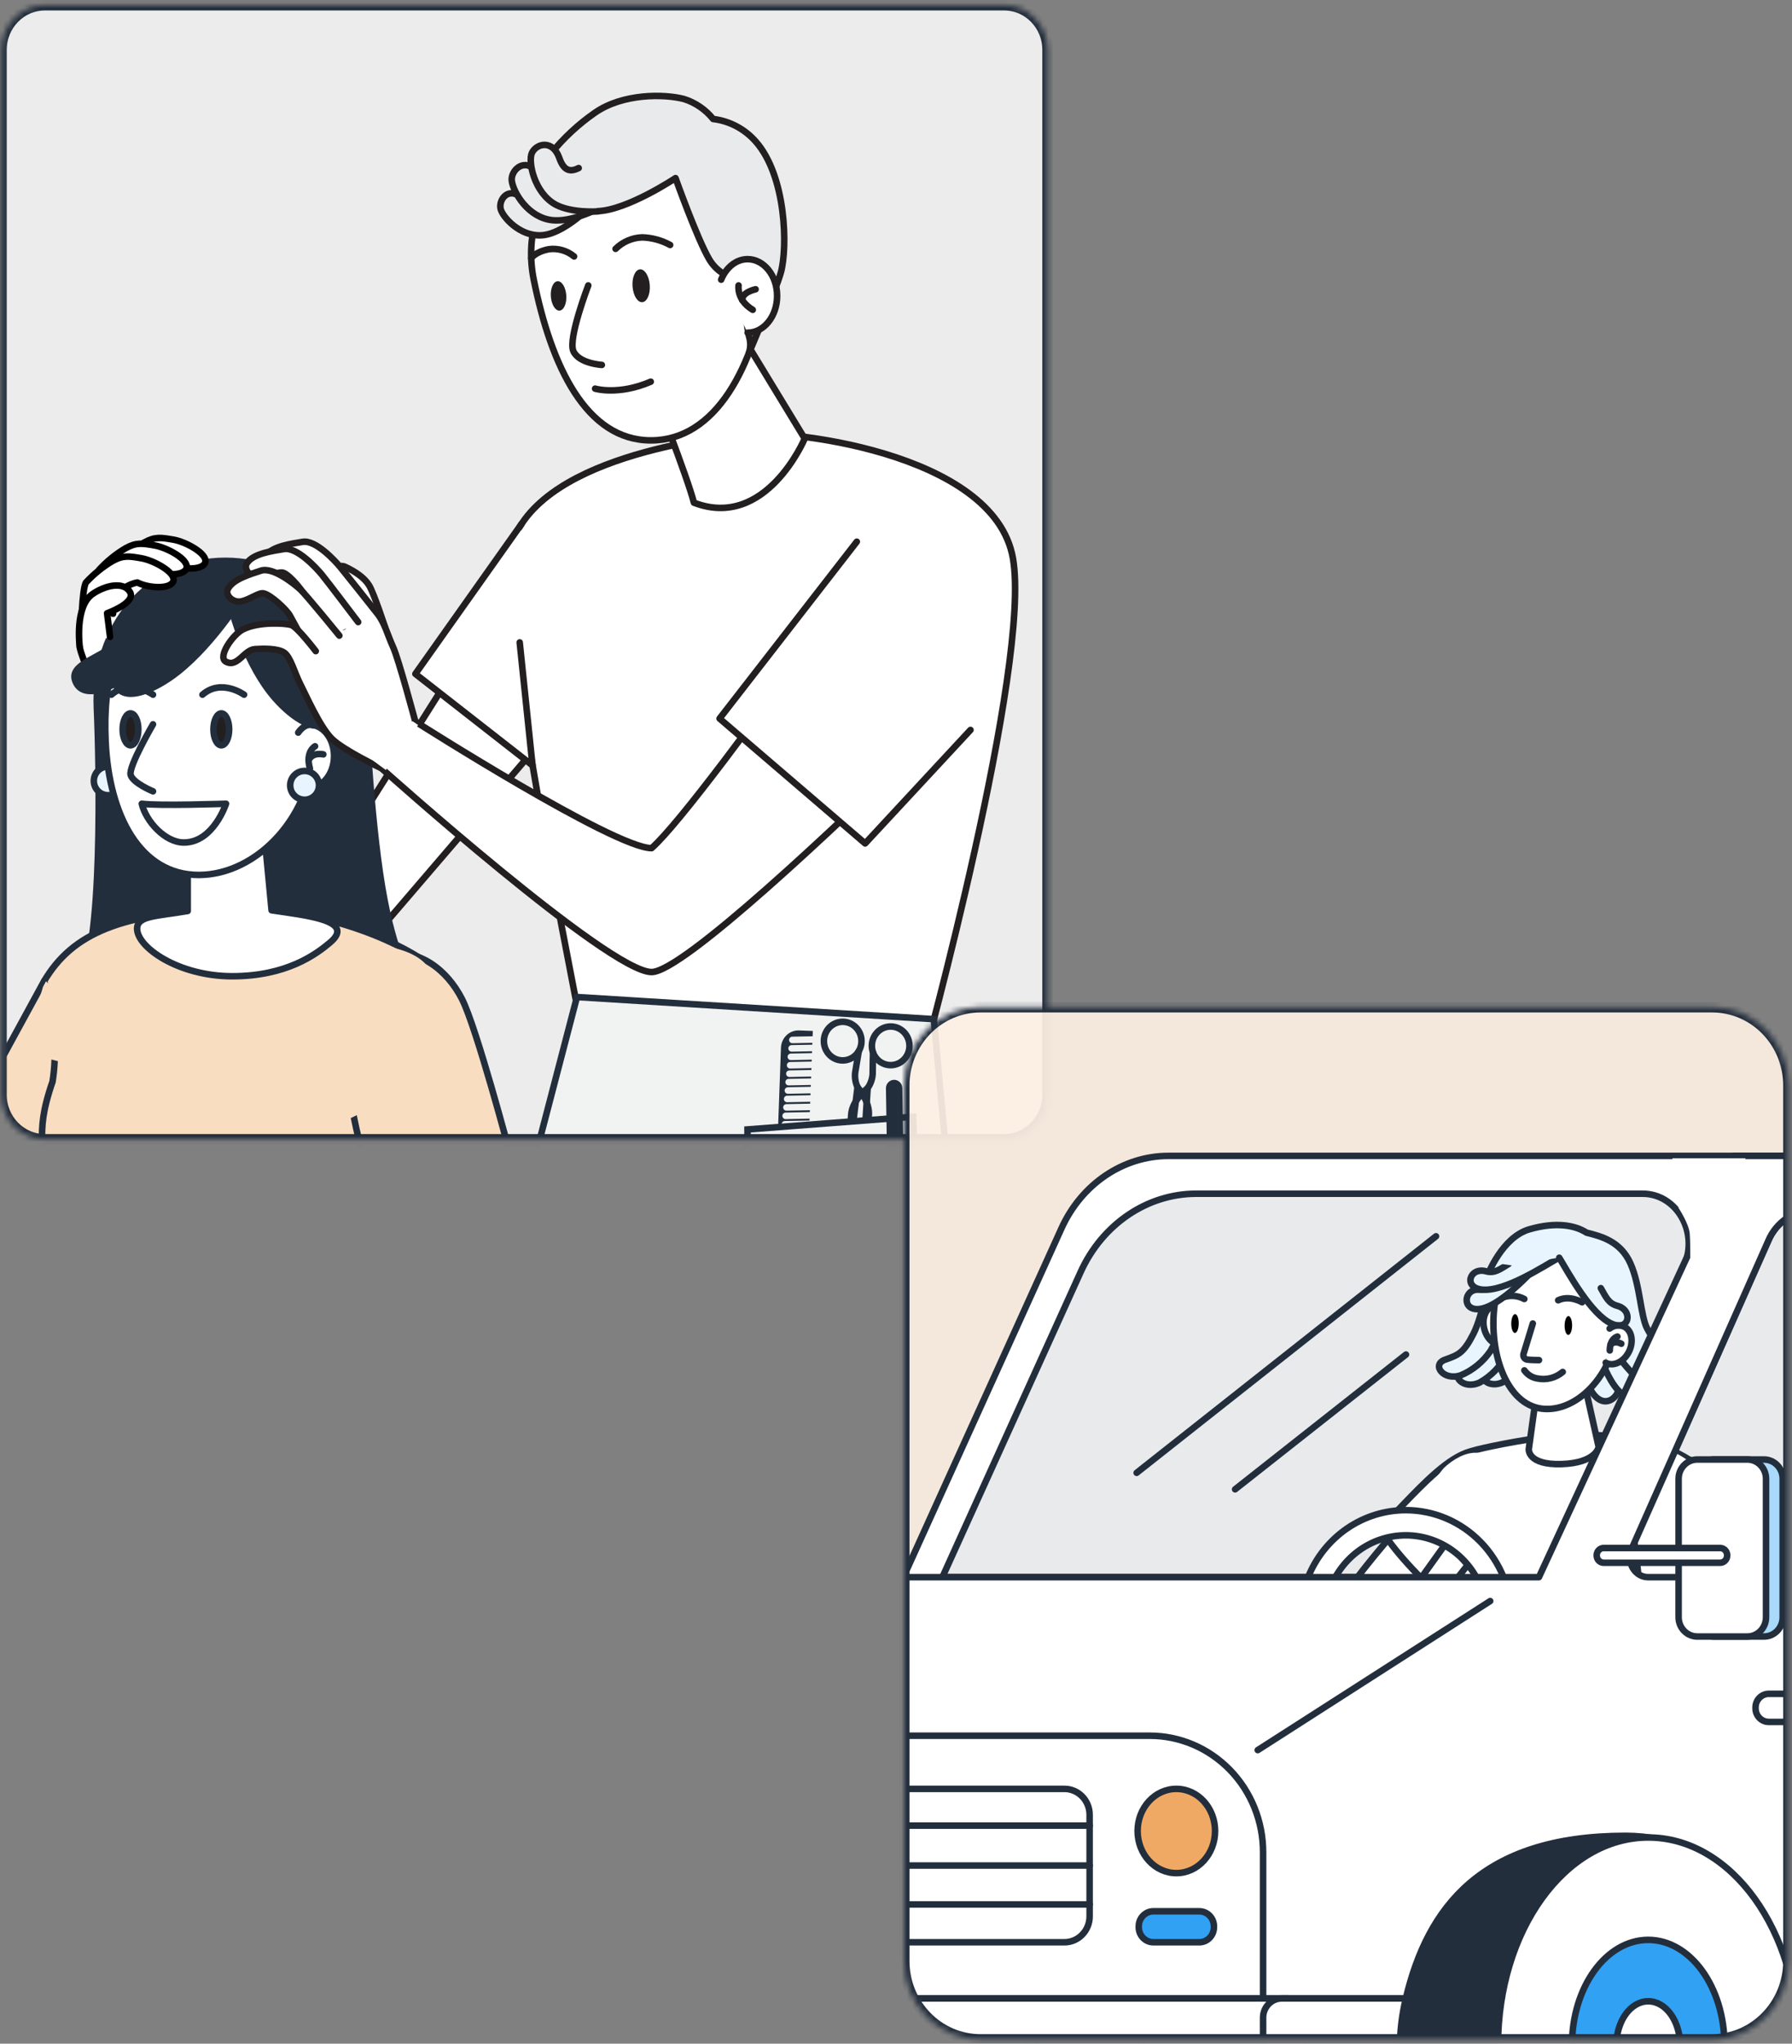 <svg width="329" height="375" viewBox="0 0 329 375" fill="none" xmlns="http://www.w3.org/2000/svg">
<rect x="0" y="0" width="329" height="375" fill="#808080" stroke="none"/>
<mask id="mask0_169_8804" style="mask-type:alpha" maskUnits="userSpaceOnUse" x="0" y="0" width="193" height="210">
<path d="M184.355 0.922H8.245C3.822 0.922 0.236 4.605 0.236 9.148V200.87C0.236 205.412 3.822 209.095 8.245 209.095H184.355C188.778 209.095 192.363 205.412 192.363 200.87V9.148C192.363 4.605 188.778 0.922 184.355 0.922Z" fill="#E9F5FE"/>
</mask>
<g mask="url(#mask0_169_8804)">
<path opacity="0.85" d="M184.354 0.922H8.245C3.822 0.922 0.236 4.605 0.236 9.148V200.87C0.236 205.412 3.822 209.095 8.245 209.095H184.354C188.778 209.095 192.363 205.412 192.363 200.87V9.148C192.363 4.605 188.778 0.922 184.354 0.922Z" fill="white"/>
<path d="M14.904 113.029C14.643 114.932 14.557 116.855 14.647 118.775C14.904 120.609 18.34 128.057 18.34 128.057L28.521 121.262L32.843 103.482L22.413 104.95L14.904 113.029Z" fill="white" stroke="black" stroke-width="1.2" stroke-linecap="round" stroke-linejoin="round"/>
<path d="M85.405 119.655L65.172 151.67L71.338 168.723L102.537 132.342L85.405 119.655Z" fill="white" stroke="#231F20" stroke-width="1.2" stroke-linecap="round" stroke-linejoin="round"/>
<path d="M8.11 180.001L-3.943 202.088L10.467 214.085L18.055 207.173L13.925 181.08L8.11 180.001Z" fill="#F9DDC1" stroke="#232E3D" stroke-width="1.2" stroke-linecap="round" stroke-linejoin="round"/>
<path d="M17.79 129.98C17.14 115.047 27.142 102.911 41.367 102.911C54.841 102.911 65.893 113.829 66.987 127.719C66.987 127.719 67.701 146.064 69.751 160.174C71.802 174.285 75.038 179.208 75.038 179.208C75.038 179.208 9.767 185.189 14.375 180.25C18.983 175.312 18.233 140.054 17.79 129.98Z" fill="#232E3D" stroke="#232E3D" stroke-width="1.2" stroke-linecap="round" stroke-linejoin="round"/>
<path d="M7.709 209.403C7.709 206.644 7.709 204.083 9.646 198.47C11.167 189.071 8.01 180.185 8.117 180.001C13.346 171.196 22.305 167.527 41.51 166.793C58.32 166.126 72.731 172.553 78.396 176.677C78.889 177.029 65.286 247.515 65.286 247.515L75.481 281.21L9.288 285.106L18.262 243.091C18.262 243.091 17.654 235.019 14.854 220.637C11.46 218.245 7.709 214.283 7.709 209.403Z" fill="#F9DDC1" stroke="#232E3D" stroke-width="1.2" stroke-linecap="round" stroke-linejoin="round"/>
<path d="M34.465 167.159V157.525L48.675 154.59L49.861 167.027C56.156 167.989 65.443 168.862 60.578 172.964C57.97 175.165 52.548 179.135 42.646 179.135C32.743 179.135 25.17 173.815 25.17 170.41C25.178 168.011 28.685 168.157 34.465 167.159Z" fill="white" stroke="#232E3D" stroke-width="1.2" stroke-linecap="round" stroke-linejoin="round"/>
<path d="M19.869 145.923C21.329 145.923 22.513 144.741 22.513 143.282C22.513 141.824 21.329 140.641 19.869 140.641C18.409 140.641 17.226 141.824 17.226 143.282C17.226 144.741 18.409 145.923 19.869 145.923Z" fill="#E9F5FE" stroke="#232E3D" stroke-width="1.2" stroke-miterlimit="10"/>
<path d="M19.398 136.158C20.034 149.616 25.735 160.549 36.48 160.549C47.225 160.549 57.635 149.63 57.635 136.158C57.635 122.686 52.798 111.459 41.495 111.701C30.75 111.929 18.247 111.723 19.398 136.158Z" fill="white" stroke="#232E3D" stroke-width="1.2" stroke-linecap="round" stroke-linejoin="round"/>
<path d="M28.093 132.907C28.093 132.907 23.556 140.678 23.984 142.189C24.413 143.701 28.093 145.205 28.093 145.205" fill="white"/>
<path d="M28.093 132.907C28.093 132.907 23.556 140.678 23.984 142.189C24.413 143.701 28.093 145.205 28.093 145.205" stroke="#232E3D" stroke-width="1.2" stroke-linecap="round" stroke-linejoin="round"/>
<path d="M41.495 147.48C41.495 147.48 29.143 147.906 26.028 147.48C26.792 150.716 30.314 154.598 33.758 154.598C39.188 154.598 41.495 147.48 41.495 147.48Z" fill="white" stroke="#232E3D" stroke-width="1.2" stroke-linecap="round" stroke-linejoin="round"/>
<path d="M40.631 136.759C41.428 136.759 42.074 135.448 42.074 133.832C42.074 132.215 41.428 130.904 40.631 130.904C39.834 130.904 39.188 132.215 39.188 133.832C39.188 135.448 39.834 136.759 40.631 136.759Z" fill="#231F20" stroke="#232E3D" stroke-width="1.2" stroke-miterlimit="10"/>
<path d="M23.956 136.759C24.753 136.759 25.399 135.448 25.399 133.832C25.399 132.215 24.753 130.904 23.956 130.904C23.159 130.904 22.513 132.215 22.513 133.832C22.513 135.448 23.159 136.759 23.956 136.759Z" fill="#231F20" stroke="#232E3D" stroke-width="1.2" stroke-miterlimit="10"/>
<path d="M55.341 144.141C55.819 144.364 56.338 144.479 56.863 144.479C59.328 144.479 61.328 141.91 61.328 138.733C61.328 135.556 59.328 132.988 56.863 132.988" fill="white"/>
<path d="M55.341 144.141C55.819 144.364 56.338 144.479 56.863 144.479C59.328 144.479 61.328 141.91 61.328 138.733C61.328 135.556 59.328 132.988 56.863 132.988" stroke="#232E3D" stroke-width="1.2" stroke-linecap="round" stroke-linejoin="round"/>
<path d="M44.81 127.469C44.81 127.469 40.631 124.448 37.173 127.469H44.81Z" fill="white"/>
<path d="M44.81 127.469C44.81 127.469 40.631 124.448 37.173 127.469" stroke="#232E3D" stroke-width="1.2" stroke-linecap="round" stroke-linejoin="round"/>
<path d="M28.092 127.469C28.092 127.469 23.913 124.448 20.455 127.469H28.092Z" fill="white"/>
<path d="M28.092 127.469C28.092 127.469 23.913 124.448 20.455 127.469" stroke="#232E3D" stroke-width="1.2" stroke-linecap="round" stroke-linejoin="round"/>
<path d="M37.823 107.966C37.823 107.966 32.2 117.358 25.213 122.854C21.248 125.98 15.111 128.841 13.782 124.813C12.868 121.995 17.84 120.917 21.084 118.327C22.783 117.041 24.325 115.551 25.678 113.887" fill="#232E3D"/>
<path d="M37.823 107.966C37.823 107.966 32.2 117.358 25.213 122.854C21.248 125.98 15.111 128.841 13.782 124.813C12.868 121.995 17.84 120.917 21.084 118.327C22.783 117.041 24.325 115.551 25.678 113.887" stroke="#232E3D" stroke-width="1.2" stroke-linecap="round" stroke-linejoin="round"/>
<path d="M45.167 108.458C45.167 108.458 39.545 117.858 32.558 123.354C28.593 126.473 22.463 129.334 21.127 125.313C20.212 122.488 25.185 121.409 28.421 118.819C30.118 117.542 31.662 116.064 33.022 114.416" fill="#232E3D"/>
<path d="M45.167 108.458C45.167 108.458 39.545 117.858 32.558 123.354C28.593 126.473 22.463 129.334 21.127 125.313C20.212 122.488 25.185 121.409 28.421 118.819C30.118 117.542 31.662 116.064 33.022 114.416" stroke="#232E3D" stroke-width="1.2" stroke-linecap="round" stroke-linejoin="round"/>
<path d="M60.035 128.057C60.035 128.057 57.892 127.588 55.341 127.323C52.791 127.059 46.897 117.909 46.897 117.909L42.653 112.288L42.267 111.848L32.058 117.909L29.607 113.734L36.037 106.608L48.504 107.401L55.491 115.891L60.035 128.057Z" fill="#232E3D" stroke="#232E3D" stroke-width="1.2" stroke-miterlimit="10"/>
<path d="M42.653 112.266C42.653 112.266 45.075 121.93 50.511 128.123C53.577 131.638 58.62 135.218 60.399 131.616C61.65 129.091 57.37 127.352 54.87 124.446C53.544 122.977 52.392 121.352 51.44 119.603" fill="#232E3D"/>
<path d="M42.653 112.266C42.653 112.266 45.075 121.93 50.511 128.123C53.577 131.638 58.62 135.218 60.399 131.616C61.65 129.091 57.37 127.352 54.87 124.446C53.544 122.977 52.392 121.352 51.44 119.603" stroke="#232E3D" stroke-width="1.2" stroke-linecap="round" stroke-linejoin="round"/>
<path d="M55.92 146.746C57.38 146.746 58.563 145.563 58.563 144.104C58.563 142.646 57.38 141.463 55.92 141.463C54.46 141.463 53.276 142.646 53.276 144.104C53.276 145.563 54.46 146.746 55.92 146.746Z" fill="#E9F5FE" stroke="#232E3D" stroke-width="1.2" stroke-miterlimit="10"/>
<path d="M57.842 136.936C57.842 136.936 56.013 137.904 56.899 141.001L57.842 136.936Z" fill="white"/>
<path d="M57.842 136.936C57.842 136.936 56.013 137.904 56.899 141.001" stroke="#232E3D" stroke-width="1.2" stroke-linecap="round" stroke-linejoin="round"/>
<path d="M59.363 138.425C59.363 138.425 57.456 137.948 56.691 139.429L59.363 138.425Z" fill="white"/>
<path d="M59.363 138.425C59.363 138.425 57.456 137.948 56.691 139.429" stroke="#232E3D" stroke-width="1.2" stroke-linecap="round" stroke-linejoin="round"/>
<path d="M54.748 134.432C54.748 134.432 55.92 132.547 57.606 133.083L54.748 134.432Z" fill="white"/>
<path d="M54.748 134.432C54.748 134.432 55.92 132.547 57.606 133.083" stroke="#232E3D" stroke-width="1.2" stroke-linecap="round" stroke-linejoin="round"/>
<path d="M70.887 175.129C64.607 176.427 61.471 179.737 63.393 195.182C65.315 210.628 68.58 217.679 68.58 217.679L93.656 211.809C93.656 211.809 87.505 188.593 84.819 183.317C82.133 178.042 76.939 173.888 70.887 175.129Z" fill="#F9DDC1" stroke="#232E3D" stroke-width="1.2" stroke-linecap="round" stroke-linejoin="round"/>
<path d="M79.868 182.275C79.868 182.275 80.832 177.733 75.767 175.165C70.359 172.428 62.293 173.455 62.293 173.455L56.913 184.866L60.849 206.834L71.995 201.559L79.868 182.275Z" fill="#F9DDC1"/>
<path d="M8.438 180.06L7.902 181.072L6.202 186.634L8.531 194.185L13.032 195.33L13.175 184.572L8.438 180.06Z" fill="#F9DDC1"/>
<path d="M93.164 104.789C93.164 85.19 127.021 80.875 135.315 79.694C143.61 78.512 182.533 82.834 185.969 102.441C189.406 122.047 169.437 194.661 169.437 194.661L107.702 193.406C107.702 193.406 93.199 122.062 93.164 104.789Z" fill="white" stroke="#231F20" stroke-width="1.2" stroke-miterlimit="10"/>
<path d="M150.347 115.905C139.631 130.845 124.57 151.317 119.626 155.632C112.746 155.632 76.281 132.415 76.281 132.415L69.994 140.942C69.994 140.942 111.76 178.364 119.626 178.364C125.342 178.364 153.834 151.391 168.816 136.796" fill="white"/>
<path d="M150.347 115.905C139.631 130.845 124.57 151.317 119.626 155.632C112.746 155.632 76.281 132.415 76.281 132.415L69.994 140.942C69.994 140.942 111.76 178.364 119.626 178.364C125.342 178.364 153.834 151.391 168.816 136.796" stroke="#231F20" stroke-width="1.2" stroke-linecap="round" stroke-linejoin="round"/>
<path d="M127.399 92.241C126.256 87.669 119.598 70.675 119.598 70.675L134.401 58.56L147.74 80.478C147.74 80.478 140.638 97.341 127.399 92.241Z" fill="white" stroke="#231F20" stroke-width="1.2" stroke-linecap="round" stroke-linejoin="round"/>
<path d="M20.755 112.618C20.755 112.618 20.884 104.546 21.648 103.468C23.068 101.927 24.697 100.605 26.485 99.542C28.485 98.434 29.536 98.632 31.829 99.021C34.122 99.41 38.187 101.633 37.68 103.204C37.173 104.774 33.101 104.51 31.064 103.468C28.771 103.857 26.613 106.08 26.613 106.08" fill="white"/>
<path d="M20.755 112.618C20.755 112.618 20.884 104.546 21.648 103.468C23.068 101.927 24.697 100.605 26.485 99.542C28.485 98.434 29.536 98.632 31.829 99.021C34.122 99.41 38.187 101.633 37.68 103.204C37.173 104.774 33.101 104.51 31.064 103.468C28.771 103.857 26.613 106.08 26.613 106.08" stroke="black" stroke-width="1.2" stroke-linecap="round" stroke-linejoin="round"/>
<path d="M17.319 113.683C17.319 113.683 17.447 105.611 18.212 104.532C19.632 102.991 21.261 101.669 23.049 100.606C25.049 99.498 26.099 99.696 28.392 100.085C30.686 100.474 34.758 102.697 34.244 104.268C33.729 105.838 29.664 105.574 27.628 104.532C25.335 104.921 23.177 107.144 23.177 107.144" fill="white"/>
<path d="M17.319 113.683C17.319 113.683 17.447 105.611 18.212 104.532C19.632 102.991 21.261 101.669 23.049 100.606C25.049 99.498 26.099 99.696 28.392 100.085C30.686 100.474 34.758 102.697 34.244 104.268C33.729 105.838 29.664 105.574 27.628 104.532C25.335 104.921 23.177 107.144 23.177 107.144" stroke="black" stroke-width="1.2" stroke-linecap="round" stroke-linejoin="round"/>
<path d="M14.904 116.03C14.904 116.03 15.033 107.959 15.79 106.88C17.212 105.343 18.84 104.024 20.627 102.961C22.634 101.853 23.684 102.044 25.971 102.44C28.257 102.837 32.336 105.053 31.829 106.623C31.322 108.193 27.249 107.929 25.213 106.88C22.92 107.276 20.755 109.5 20.755 109.5" fill="white"/>
<path d="M14.904 116.03C14.904 116.03 15.033 107.959 15.79 106.88C17.212 105.343 18.84 104.024 20.627 102.961C22.634 101.853 23.684 102.044 25.971 102.44C28.257 102.837 32.336 105.053 31.829 106.623C31.322 108.193 27.249 107.929 25.213 106.88C22.92 107.276 20.755 109.5 20.755 109.5" stroke="black" stroke-width="1.2" stroke-linecap="round" stroke-linejoin="round"/>
<path d="M63.014 112.633L55.877 118.98L62.014 131.953L69.973 140.949L76.26 132.416L63.014 112.633Z" fill="white"/>
<path d="M70.68 115.062C70.68 115.062 68.665 108.89 67.772 107.423C66.879 105.955 65.186 104.876 63.443 104.04C61.7 103.203 61.421 105.507 62.093 106.814" fill="white"/>
<path d="M70.68 115.062C70.68 115.062 68.665 108.89 67.772 107.423C66.879 105.955 65.186 104.876 63.443 104.04C61.7 103.203 61.421 105.507 62.093 106.814" stroke="#231F20" stroke-width="1.2" stroke-linecap="round" stroke-linejoin="round"/>
<path d="M76.253 132.416C76.253 132.416 73.202 120.998 72.18 118.76C71.159 116.522 70.652 114.357 69.323 112.655C67.994 110.952 63.572 105.412 62.543 104.15C61.514 102.888 57.942 99.013 55.563 99.424C53.577 99.769 49.961 100.202 48.761 102.007C48.047 103.049 49.397 104.781 51.033 104.693C52.669 104.605 54.605 103.497 55.427 103.783C56.72 104.216 59.342 107.452 59.835 108.736C60.328 110.02 62.986 115.032 62.986 115.032" fill="white"/>
<path d="M76.253 132.416C76.253 132.416 73.202 120.998 72.18 118.76C71.159 116.522 70.652 114.357 69.323 112.655C67.994 110.952 63.572 105.412 62.543 104.15C61.514 102.888 57.942 99.013 55.563 99.424C53.577 99.769 49.961 100.202 48.761 102.007C48.047 103.049 49.397 104.781 51.033 104.693C52.669 104.605 54.605 103.497 55.427 103.783C56.72 104.216 59.342 107.452 59.835 108.736C60.328 110.02 62.986 115.032 62.986 115.032" stroke="#231F20" stroke-width="1.2" stroke-linecap="round" stroke-linejoin="round"/>
<path d="M65.758 114.144C65.758 114.144 60.142 106.726 59.113 105.471C58.085 104.216 54.512 100.334 52.133 100.745C50.147 101.09 46.532 101.523 45.339 103.321C44.625 104.37 45.968 106.102 47.604 106.007C49.24 105.911 51.176 104.818 51.998 105.097C53.291 105.53 55.913 108.766 56.406 110.057C56.899 111.349 59.185 117.593 59.185 117.593" fill="white"/>
<path d="M65.758 114.144C65.758 114.144 60.142 106.726 59.113 105.471C58.085 104.216 54.512 100.334 52.133 100.745C50.147 101.09 46.532 101.523 45.339 103.321C44.625 104.37 45.968 106.102 47.604 106.007C49.24 105.911 51.176 104.818 51.998 105.097C53.291 105.53 55.913 108.766 56.406 110.057C56.899 111.349 59.185 117.593 59.185 117.593" stroke="#231F20" stroke-width="1.2" stroke-linecap="round" stroke-linejoin="round"/>
<path d="M62.3 116.632C62.3 116.632 56.27 109.221 55.155 108.179C54.041 107.137 50.097 103.982 47.897 104.715C46.061 105.332 42.696 106.264 41.81 108.142C41.295 109.236 42.796 110.681 44.332 110.344C45.868 110.006 47.532 108.7 48.368 108.876C49.647 109.096 52.583 111.811 53.219 112.934C53.855 114.056 56.892 119.67 56.892 119.67" fill="white"/>
<path d="M62.3 116.632C62.3 116.632 56.27 109.221 55.155 108.179C54.041 107.137 50.097 103.982 47.897 104.715C46.061 105.332 42.696 106.264 41.81 108.142C41.295 109.236 42.796 110.681 44.332 110.344C45.868 110.006 47.532 108.7 48.368 108.876C49.647 109.096 52.583 111.811 53.219 112.934C53.855 114.056 56.892 119.67 56.892 119.67" stroke="#231F20" stroke-width="1.2" stroke-linecap="round" stroke-linejoin="round"/>
<path d="M69.966 140.942C69.966 140.942 63.15 137.736 60.935 135.564C58.72 133.392 56.17 127.536 55.134 125.526C54.098 123.515 53.355 120.543 52.162 119.743C50.969 118.943 48.311 119.01 46.825 119.105C44.796 119.215 43.61 122.576 41.474 121.409C39.881 120.543 42.731 116.419 44.639 115.473C47.497 114.049 52.348 114.335 53.469 114.688C54.591 115.04 57.97 119.479 57.97 119.479" fill="white"/>
<path d="M69.966 140.942C69.966 140.942 63.15 137.736 60.935 135.564C58.72 133.392 56.17 127.536 55.134 125.526C54.098 123.515 53.355 120.543 52.162 119.743C50.969 118.943 48.311 119.01 46.825 119.105C44.796 119.215 43.61 122.576 41.474 121.409C39.881 120.543 42.731 116.419 44.639 115.473C47.497 114.049 52.348 114.335 53.469 114.688C54.591 115.04 57.97 119.479 57.97 119.479" stroke="#231F20" stroke-width="1.2" stroke-linecap="round" stroke-linejoin="round"/>
<path d="M67.779 139.034L70.837 141.294L76.76 133.032L75.746 132.342L67.779 139.034Z" fill="white"/>
<path d="M157.306 99.395L132.108 131.85L158.835 154.766L178.175 133.941" fill="white"/>
<path d="M157.306 99.395L132.108 131.85L158.835 154.766L178.175 133.941" stroke="#231F20" stroke-width="1.2" stroke-linecap="round" stroke-linejoin="round"/>
<path d="M141.024 51.319C138.459 67.388 131.393 80.809 119.512 80.809C107.631 80.809 101.215 67.264 97.993 51.319C94.871 35.909 107.624 21.828 119.512 21.828C131.4 21.828 143.896 33.356 141.024 51.319Z" fill="white" stroke="#231F20" stroke-width="1.2" stroke-miterlimit="10"/>
<path d="M108.002 52.375C108.002 52.375 104.266 62.105 105.259 64.409C106.252 66.713 110.496 66.962 110.496 66.962" fill="white"/>
<path d="M108.002 52.375C108.002 52.375 104.266 62.105 105.259 64.409C106.252 66.713 110.496 66.962 110.496 66.962" stroke="#231F20" stroke-width="1.2" stroke-linecap="round" stroke-linejoin="round"/>
<path d="M109.253 71.314C109.253 71.314 113.539 72.597 119.476 70.038L109.253 71.314Z" fill="white"/>
<path d="M109.253 71.314C109.253 71.314 113.539 72.597 119.476 70.038" stroke="#231F20" stroke-width="1.2" stroke-linecap="round" stroke-linejoin="round"/>
<path d="M117.924 55.452C118.797 55.387 119.41 53.984 119.293 52.319C119.176 50.654 118.372 49.356 117.499 49.421C116.625 49.486 116.012 50.889 116.129 52.554C116.247 54.219 117.05 55.517 117.924 55.452Z" fill="#231F20"/>
<path d="M102.739 56.99C103.522 56.931 104.072 55.678 103.967 54.191C103.863 52.703 103.143 51.545 102.36 51.603C101.576 51.661 101.027 52.914 101.131 54.402C101.236 55.889 101.956 57.048 102.739 56.99Z" fill="#231F20"/>
<path d="M113.018 45.661C114.341 44.36 116.088 43.61 117.919 43.556C119.705 43.616 121.454 44.093 123.034 44.95" stroke="#231F20" stroke-width="1.2" stroke-linecap="round" stroke-linejoin="round"/>
<path d="M105.402 47.055C104.756 46.527 104.014 46.137 103.218 45.909C102.423 45.681 101.591 45.619 100.772 45.728C98.257 46.212 97.529 47.378 97.529 47.378" stroke="#231F20" stroke-width="1.2" stroke-linecap="round" stroke-linejoin="round"/>
<path d="M106.245 39.806C106.245 39.806 102.987 42.631 100.036 43.108C96.079 43.746 92.735 40.4 91.999 38.617C91.327 36.988 93.078 34.214 95.528 36.115C98.443 38.367 99.043 38.316 100.144 37.406" fill="#E9EAEB"/>
<path d="M106.245 39.806C106.245 39.806 102.987 42.631 100.036 43.108C96.079 43.746 92.735 40.4 91.999 38.617C91.327 36.988 93.078 34.214 95.528 36.115C98.443 38.367 99.043 38.316 100.144 37.406" stroke="#231F20" stroke-width="1.2" stroke-linecap="round" stroke-linejoin="round"/>
<path d="M109.053 38.647C109.053 38.647 104.766 40.752 101.422 40.408C96.964 39.945 94.278 35.359 93.964 33.209C93.692 31.258 96.35 28.763 98.479 31.529C101.008 34.816 101.68 34.926 103.109 34.273" fill="#E9EAEB"/>
<path d="M109.053 38.647C109.053 38.647 104.766 40.752 101.422 40.408C96.964 39.945 94.278 35.359 93.964 33.209C93.692 31.258 96.35 28.763 98.479 31.529C101.008 34.816 101.68 34.926 103.109 34.273" stroke="#231F20" stroke-width="1.2" stroke-linecap="round" stroke-linejoin="round"/>
<path d="M109.731 38.749C115.161 38.573 124.02 32.681 124.02 32.681C124.02 32.681 127.985 43.775 130.193 47.547C130.831 48.637 131.72 49.55 132.781 50.206C133.842 50.862 135.043 51.242 136.28 51.311C136.28 51.311 137.059 60.322 137.544 61.833C137.831 62.792 137.816 63.819 137.502 64.769C137.502 64.769 142.431 53.358 143.36 50.005C144.632 45.411 144.36 32.292 138.73 25.952C136.7 23.652 133.925 22.189 130.922 21.835C129.525 20.099 127.661 18.823 125.563 18.166C121.913 17.22 114.375 17.124 109.26 20.661C106.18 22.791 103.415 25.366 101.051 28.307" fill="#E9EAEB"/>
<path d="M109.731 38.749C115.161 38.573 124.02 32.681 124.02 32.681C124.02 32.681 127.985 43.775 130.193 47.547C130.831 48.637 131.72 49.55 132.781 50.206C133.842 50.862 135.043 51.242 136.28 51.311C136.28 51.311 137.059 60.322 137.544 61.833C137.831 62.792 137.816 63.819 137.502 64.769C137.502 64.769 142.431 53.358 143.36 50.005C144.632 45.411 144.36 32.292 138.73 25.952C136.7 23.652 133.925 22.189 130.922 21.835C129.525 20.099 127.661 18.823 125.563 18.166C121.913 17.22 114.375 17.124 109.26 20.661C106.18 22.791 103.415 25.366 101.051 28.307" stroke="#231F20" stroke-width="1.2" stroke-linecap="round" stroke-linejoin="round"/>
<path d="M106.245 30.839C104.816 31.536 103.566 31.536 102.673 28.953C101.48 25.636 98.565 26.267 97.672 28.021C96.886 29.577 98.058 35.417 102.037 37.56C105.009 39.138 109.767 38.793 109.767 38.793" fill="#E9EAEB"/>
<path d="M106.245 30.839C104.816 31.536 103.566 31.536 102.673 28.953C101.48 25.636 98.565 26.267 97.672 28.021C96.886 29.577 98.058 35.417 102.037 37.56C105.009 39.138 109.767 38.793 109.767 38.793" stroke="#231F20" stroke-width="1.2" stroke-linecap="round" stroke-linejoin="round"/>
<path d="M132.401 51.319C133.287 49.117 135.13 47.554 137.259 47.554C140.245 47.554 142.674 50.57 142.674 54.298C142.674 58.026 140.245 61.049 137.259 61.049" fill="white"/>
<path d="M132.401 51.319C133.287 49.117 135.13 47.554 137.259 47.554C140.245 47.554 142.674 50.57 142.674 54.298C142.674 58.026 140.245 61.049 137.259 61.049" stroke="#231F20" stroke-width="1.2" stroke-linecap="round" stroke-linejoin="round"/>
<path d="M135.594 52.375C135.594 52.375 135.165 55.032 138.202 56.852L135.594 52.375Z" fill="white"/>
<path d="M135.594 52.375C135.594 52.375 135.165 55.032 138.202 56.852" stroke="#231F20" stroke-width="1.2" stroke-linecap="round" stroke-linejoin="round"/>
<path d="M138.723 53.08C138.723 53.08 136.173 53.608 136.273 55.076" stroke="#231F20" stroke-width="1.2" stroke-linecap="round" stroke-linejoin="round"/>
<path d="M95.414 117.879L97.764 140.45L76.26 123.654L95.743 96.152" fill="white"/>
<path d="M95.414 117.879L97.764 140.45L76.26 123.654L95.743 96.152" stroke="#231F20" stroke-width="1.2" stroke-linecap="round" stroke-linejoin="round"/>
<path d="M14.647 118.774C14.647 118.774 13.632 111.326 16.983 109.007C19.269 107.422 22.648 106.622 23.856 108.611C25.063 110.6 19.662 112.53 19.662 112.53L20.205 116.859" fill="white"/>
<path d="M14.647 118.774C14.647 118.774 13.632 111.326 16.983 109.007C19.269 107.422 22.648 106.622 23.856 108.611C25.063 110.6 19.662 112.53 19.662 112.53L20.205 116.859" stroke="black" stroke-width="1.2" stroke-linecap="round" stroke-linejoin="round"/>
<path d="M171.445 187.008L179.303 272.764C179.334 273.225 179.195 273.681 178.915 274.042C178.635 274.403 178.233 274.644 177.789 274.716C164.294 277.035 150.647 278.296 136.966 278.488C117.783 278.627 101.301 277.167 101.301 277.167C100.286 277.123 82.011 275.266 82.09 274.232L105.923 182.95L171.445 187.008Z" fill="#F1F2F2" stroke="#232E3D" stroke-width="1.2" stroke-miterlimit="10"/>
<path d="M142.181 225.378L147.897 225.598L149.226 189.173L146.696 189.077C145.849 189.046 145.023 189.361 144.402 189.954C143.78 190.547 143.413 191.369 143.381 192.24L142.181 225.378Z" fill="#232E3D"/>
<path d="M150.554 190.721L145.468 190.824" stroke="#F1F2F2" stroke-width="1.2" stroke-linecap="round" stroke-linejoin="round"/>
<path d="M150.419 192.269L145.332 192.372" stroke="#F1F2F2" stroke-width="1.2" stroke-linecap="round" stroke-linejoin="round"/>
<path d="M150.283 193.817L145.196 193.92" stroke="#F1F2F2" stroke-width="1.2" stroke-linecap="round" stroke-linejoin="round"/>
<path d="M150.147 195.366L145.06 195.467" stroke="#F1F2F2" stroke-width="1.2" stroke-linecap="round" stroke-linejoin="round"/>
<path d="M150.011 196.914L144.925 197.017" stroke="#F1F2F2" stroke-width="1.2" stroke-linecap="round" stroke-linejoin="round"/>
<path d="M149.876 198.462L144.789 198.566" stroke="#F1F2F2" stroke-width="1.2" stroke-linecap="round" stroke-linejoin="round"/>
<path d="M149.74 200.003L144.653 200.106" stroke="#F1F2F2" stroke-width="1.2" stroke-linecap="round" stroke-linejoin="round"/>
<path d="M149.604 201.551L144.517 201.652" stroke="#F1F2F2" stroke-width="1.2" stroke-linecap="round" stroke-linejoin="round"/>
<path d="M149.469 203.1L144.382 203.201" stroke="#F1F2F2" stroke-width="1.2" stroke-linecap="round" stroke-linejoin="round"/>
<path d="M149.333 204.648L144.239 204.751" stroke="#F1F2F2" stroke-width="1.2" stroke-linecap="round" stroke-linejoin="round"/>
<path d="M149.19 206.196L144.103 206.299" stroke="#F1F2F2" stroke-width="1.2" stroke-linecap="round" stroke-linejoin="round"/>
<path d="M163.522 195.447C165.427 195.447 166.972 193.86 166.972 191.903C166.972 189.945 165.427 188.358 163.522 188.358C161.616 188.358 160.071 189.945 160.071 191.903C160.071 193.86 161.616 195.447 163.522 195.447Z" stroke="#232E3D" stroke-width="1.2" stroke-linecap="round" stroke-linejoin="round"/>
<path d="M159.292 199.666L157.82 222.413C157.819 222.442 157.808 222.47 157.79 222.493C157.771 222.516 157.746 222.532 157.719 222.539C157.691 222.546 157.662 222.545 157.635 222.534C157.608 222.523 157.586 222.504 157.57 222.479C156.977 221.518 155.427 218.81 155.47 216.975C155.684 213.644 156.12 206.849 156.277 204.501C156.456 201.852 159.292 199.666 159.292 199.666Z" stroke="#232E3D" stroke-width="1.2" stroke-linecap="round" stroke-linejoin="round"/>
<path d="M159.292 199.666C159.835 198.908 160.155 198.007 160.214 197.068C160.214 195.461 160.285 193.128 160.285 193.128" stroke="#232E3D" stroke-width="1.2" stroke-linecap="round" stroke-linejoin="round"/>
<path d="M154.712 194.581C156.618 194.581 158.163 192.994 158.163 191.037C158.163 189.079 156.618 187.493 154.712 187.493C152.807 187.493 151.262 189.079 151.262 191.037C151.262 192.994 152.807 194.581 154.712 194.581Z" stroke="#232E3D" stroke-width="1.2" stroke-linecap="round" stroke-linejoin="round"/>
<path d="M157.435 199.482L154.677 222.134C154.671 222.165 154.676 222.196 154.689 222.223C154.702 222.25 154.724 222.272 154.751 222.286C154.778 222.299 154.808 222.303 154.837 222.297C154.867 222.291 154.893 222.275 154.913 222.252C155.627 221.423 157.677 219.075 157.985 217.255C158.392 213.938 159.221 207.18 159.499 204.817C159.814 202.182 157.435 199.482 157.435 199.482Z" stroke="#232E3D" stroke-width="1.2" stroke-linecap="round" stroke-linejoin="round"/>
<path d="M157.434 199.482C157.04 198.633 156.894 197.685 157.013 196.753C157.284 195.168 157.663 192.871 157.663 192.871" stroke="#232E3D" stroke-width="1.2" stroke-linecap="round" stroke-linejoin="round"/>
<path d="M167.651 204.913L168.623 233.419C168.685 235.294 168.03 237.119 166.797 238.503C165.564 239.888 163.852 240.72 162.028 240.823L144.717 241.733C143.776 241.782 142.834 241.635 141.949 241.301C141.064 240.966 140.255 240.45 139.57 239.785C138.885 239.119 138.338 238.318 137.963 237.43C137.588 236.541 137.392 235.584 137.387 234.615L137.237 207.246L167.651 204.913Z" fill="#F1F2F2" stroke="#232E3D" stroke-width="1.2" stroke-miterlimit="10"/>
<path d="M165.665 199.662C165.651 198.807 164.965 198.126 164.132 198.141C163.3 198.155 162.636 198.86 162.651 199.715L163.068 225.049C163.082 225.904 163.769 226.586 164.601 226.571C165.433 226.557 166.097 225.852 166.083 224.997L165.665 199.662Z" fill="#232E3D"/>
<path d="M184.354 0.922H8.245C3.822 0.922 0.236 4.605 0.236 9.148V200.87C0.236 205.412 3.822 209.095 8.245 209.095H184.354C188.778 209.095 192.363 205.412 192.363 200.87V9.148C192.363 4.605 188.778 0.922 184.354 0.922Z" stroke="#232E3D" stroke-width="2" stroke-miterlimit="10"/>
</g>
<mask id="mask1_169_8804" style="mask-type:alpha" maskUnits="userSpaceOnUse" x="165" y="184" width="164" height="191">
<path d="M314.342 184.779H180.015C172.262 184.779 165.977 191.234 165.977 199.197V359.837C165.977 367.799 172.262 374.255 180.015 374.255H314.342C322.095 374.255 328.381 367.799 328.381 359.837V199.197C328.381 191.234 322.095 184.779 314.342 184.779Z" fill="#F9DDC1"/>
</mask>
<g mask="url(#mask1_169_8804)">
<rect opacity="0.85" x="122.004" y="149.489" width="287.592" height="282.954" fill="#F9DDC1"/>
<path opacity="0.5" d="M314.342 184.779H180.015C172.262 184.779 165.977 191.234 165.977 199.197V359.836C165.977 367.799 172.262 374.255 180.015 374.255H314.342C322.096 374.255 328.381 367.799 328.381 359.836V199.197C328.381 191.234 322.096 184.779 314.342 184.779Z" fill="white" stroke="#232E3D" stroke-width="1.2" stroke-miterlimit="10"/>
<path d="M310.338 375.292C310.338 365.02 307.185 355.697 302.067 348.838V337.167H280.826C264.533 337.167 251.334 354.237 251.334 375.292C251.334 396.347 264.546 413.424 280.826 413.424H302.067V401.746C307.172 394.893 310.338 385.571 310.338 375.292Z" fill="#232E3D" stroke="#232E3D" stroke-width="1.2" stroke-linecap="round" stroke-linejoin="round"/>
<path d="M290.29 292.296H164.548L194.873 225.408C198.562 217.263 206.198 212.101 214.534 212.101H332.169L290.29 292.296Z" fill="white" stroke="#232E3D" stroke-width="1.2" stroke-linecap="round" stroke-linejoin="round"/>
<path d="M283.264 289.402H173.016L198.412 233.378C202.396 224.627 210.615 219.041 219.626 219.041H301.582C307.841 219.041 311.931 226.182 309.158 232.281L283.264 289.402Z" fill="#E9EAEB" stroke="#232E3D" stroke-width="1.2" stroke-linecap="round" stroke-linejoin="round"/>
<path d="M342.039 222.016H332.903C331.146 222.043 329.434 222.588 327.97 223.586C326.507 224.583 325.352 225.991 324.645 227.643L299.55 284.185C298.482 286.602 300.101 289.408 302.565 289.408H342.039C342.953 289.38 343.818 288.981 344.446 288.299C345.074 287.616 345.412 286.705 345.388 285.767V225.657C345.401 225.192 345.325 224.729 345.163 224.294C345.002 223.86 344.759 223.462 344.448 223.124C344.137 222.785 343.764 222.514 343.351 222.323C342.937 222.133 342.492 222.029 342.039 222.016Z" fill="#E9EAEB" stroke="#232E3D" stroke-width="1.2" stroke-linecap="round" stroke-linejoin="round"/>
<path d="M266.984 268.683C266.984 268.683 246.104 291.441 245.435 295.453C244.767 299.465 269.914 323.476 269.914 323.476L271.27 314.57L256.243 296.079L270.831 282.26L266.984 268.683Z" fill="white" stroke="#232E3D" stroke-width="1.2" stroke-linecap="round" stroke-linejoin="round"/>
<path d="M274.882 268.131C269.304 260.612 257.789 277.003 253.326 280.173C256.413 285.827 264.723 293.205 264.723 293.205C264.723 293.205 282.451 278.342 274.882 268.131Z" fill="white" stroke="#232E3D" stroke-width="1.2" stroke-linecap="round" stroke-linejoin="round"/>
<path d="M286.01 263.547C282.078 263.675 273.99 265.277 271.159 265.991C260.254 268.744 265.562 278.201 265.7 282.866C265.87 288.749 269.265 318.413 269.265 318.413L305.036 315.357C305.036 315.357 307.258 305.496 310.384 294.087C313.005 284.663 317.01 275.563 314.768 272.291C307.081 261.05 286.01 263.547 286.01 263.547Z" fill="white" stroke="#232E3D" stroke-width="1.2" stroke-linecap="round" stroke-linejoin="round"/>
<path d="M278.65 273.806C277.581 272.518 276.584 271.17 275.662 269.767C271.421 262.733 264.966 269.498 264.966 269.498L259.952 275.893L261.145 285.04L266.388 293.232L278.65 273.806Z" fill="white"/>
<path d="M280.675 265.897C280.675 265.897 280.38 268.845 286.685 268.65C292.99 268.454 293.514 265.547 293.514 265.547L291.227 255.342L282.137 255.376L280.675 265.897Z" fill="white" stroke="#232E3D" stroke-width="1.2" stroke-linecap="round" stroke-linejoin="round"/>
<path d="M274.148 307.636C275.458 307.811 281.953 308.902 281.953 308.902C280.472 308.484 276.192 306.728 274.639 306.169C273.387 305.718 273.82 304.028 276.081 304.681C277.097 304.971 286.2 307.178 286.2 307.178C286.2 307.178 286.076 306.29 285.473 302.662C289.844 302.527 289.405 305.509 292.787 306.97L311.747 302.258C311.747 302.258 300.297 270.83 307.159 269.517C315.679 267.895 321.807 306.539 319.828 308.935C317.849 311.332 294.268 314.078 294.268 314.078C291.528 315.121 287.144 315.256 284.843 315.391C282.543 315.525 277.634 314.482 276.323 314.139C274.855 313.762 275.399 312.732 276.514 312.738C277.962 312.738 282.32 313.23 282.32 313.23C282.32 313.23 275.956 312.442 274.534 312.16C273.112 311.877 273.374 310.221 274.724 310.376L282.327 311.258C282.327 311.258 274.862 309.831 273.604 309.555C271.533 309.07 272.319 307.394 274.148 307.636Z" fill="white" stroke="#232E3D" stroke-width="1.2" stroke-linecap="round" stroke-linejoin="round"/>
<path d="M307.172 267.336C297.401 268.339 300.619 287.53 301.307 293.05C307.618 292.855 320.791 288.951 320.791 288.951C320.791 288.951 316.597 266.367 307.172 267.336Z" fill="white" stroke="#232E3D" stroke-width="1.2" stroke-linecap="round" stroke-linejoin="round"/>
<path d="M313.143 270.575C313.143 270.575 309.663 267.451 307.382 266.536C305.101 265.62 301.294 268.899 301.294 268.899L300.409 274.957L300.625 282.213L300.999 287.093L309.007 284.737L312.979 273.462L313.143 270.575Z" fill="white"/>
<path d="M276.533 233.425C276.533 233.425 277.464 241.314 276.678 245.292C275.891 249.27 275.039 249.842 272.962 251.349C270.884 252.857 273.768 255.213 276.546 253.241C278.411 251.723 279.81 249.685 280.577 247.371C281.016 245.783 282.143 237.854 282.143 237.854L276.533 233.425Z" fill="#E9F5FE" stroke="#232E3D" stroke-width="1.2" stroke-linecap="round" stroke-linejoin="round"/>
<path d="M274.888 234.078C274.888 234.078 274.534 242.021 273.119 245.804C271.703 249.587 270.766 250.018 268.479 251.189C266.191 252.36 268.649 255.134 271.71 253.659C273.793 252.477 275.499 250.704 276.625 248.55C277.313 247.063 279.705 239.436 279.705 239.436L274.888 234.078Z" fill="#E9F5FE" stroke="#232E3D" stroke-width="1.2" stroke-linecap="round" stroke-linejoin="round"/>
<path d="M273.597 233.297C273.597 233.297 272.345 241.139 270.517 244.74C268.688 248.341 267.705 248.637 265.274 249.506C262.77 250.414 264.999 253.45 268.203 252.353C270.405 251.426 272.301 249.867 273.663 247.863C274.521 246.47 277.752 239.174 277.752 239.174L273.597 233.297Z" fill="#E9F5FE" stroke="#232E3D" stroke-width="1.2" stroke-linecap="round" stroke-linejoin="round"/>
<path d="M289.274 239.928C289.608 243.637 289.962 253.814 293.206 256.507C295.998 258.829 298.934 253.949 296.103 252.529C294.543 251.748 294.707 250.119 294.569 248.032" fill="#E9F5FE"/>
<path d="M289.274 239.928C289.608 243.637 289.962 253.814 293.206 256.507C295.998 258.829 298.934 253.949 296.103 252.529C294.543 251.748 294.707 250.119 294.569 248.032" stroke="#232E3D" stroke-width="1.2" stroke-linecap="round" stroke-linejoin="round"/>
<path d="M291.201 240.709C292.269 244.263 294.635 254.171 298.351 256.116C301.549 257.799 303.45 252.407 300.396 251.613C298.718 251.169 298.554 249.547 298.004 247.534" fill="#E9F5FE"/>
<path d="M291.201 240.709C292.269 244.263 294.635 254.171 298.351 256.116C301.549 257.799 303.45 252.407 300.396 251.613C298.718 251.169 298.554 249.547 298.004 247.534" stroke="#232E3D" stroke-width="1.2" stroke-linecap="round" stroke-linejoin="round"/>
<path d="M293.298 243.609C295.317 246.436 300.35 254.379 304.44 255.362C307.939 256.183 308.215 251.222 305.095 251.128C303.384 251.081 302.768 249.728 301.68 248.119" fill="#E9F5FE"/>
<path d="M293.298 243.609C295.317 246.436 300.35 254.379 304.44 255.362C307.939 256.183 308.215 251.222 305.095 251.128C303.384 251.081 302.768 249.728 301.68 248.119" stroke="#232E3D" stroke-width="1.2" stroke-linecap="round" stroke-linejoin="round"/>
<path d="M276.854 240.493C276.534 240.108 276.118 239.821 275.649 239.663C275.181 239.505 274.68 239.483 274.2 239.598C272.725 240.042 271.978 242.007 272.542 243.986C273.106 245.965 274.764 247.211 276.238 246.766" fill="white"/>
<path d="M276.854 240.493C276.534 240.108 276.118 239.821 275.649 239.663C275.181 239.505 274.68 239.483 274.2 239.598C272.725 240.042 271.978 242.007 272.542 243.986C273.106 245.965 274.764 247.211 276.238 246.766" stroke="#232E3D" stroke-width="1.2" stroke-linecap="round" stroke-linejoin="round"/>
<path d="M275.137 241.617C275.137 241.617 276.448 242.202 275.989 244.424L275.137 241.617Z" fill="white"/>
<path d="M275.137 241.617C275.137 241.617 276.448 242.202 275.989 244.424" stroke="#232E3D" stroke-width="1.2" stroke-linecap="round" stroke-linejoin="round"/>
<path d="M274.18 242.747C274.18 242.747 275.452 242.31 276.048 243.311L274.18 242.747Z" fill="white"/>
<path d="M274.18 242.747C274.18 242.747 275.452 242.31 276.048 243.311" stroke="#232E3D" stroke-width="1.2" stroke-linecap="round" stroke-linejoin="round"/>
<path d="M273.125 233.99C273.125 233.99 275.747 227.023 280.787 225.57C285.827 224.116 289.307 224.896 291.273 226.182C293.953 226.855 297.499 227.75 299.321 231.796C301.143 235.842 301.176 241.449 302.421 243.811C303.784 246.396 305.278 248.093 307.972 248.523C310.049 248.833 310.423 251.162 307.972 251.579C305.147 252.064 303.614 251.182 301.254 249.264" fill="#E9F5FE"/>
<path d="M273.125 233.99C273.125 233.99 275.747 227.023 280.787 225.57C285.827 224.116 289.307 224.896 291.273 226.182C293.953 226.855 297.499 227.75 299.321 231.796C301.143 235.842 301.176 241.449 302.421 243.811C303.784 246.396 305.278 248.093 307.972 248.523C310.049 248.833 310.423 251.162 307.972 251.579C305.147 252.064 303.614 251.182 301.254 249.264" stroke="#232E3D" stroke-width="1.2" stroke-linecap="round" stroke-linejoin="round"/>
<path d="M296.817 243.535C296.437 251.525 290.152 258.862 283.618 258.532C277.084 258.202 273.827 249.586 274.207 241.59C274.587 233.593 278.572 227.178 285.112 227.071C295.507 226.889 297.197 235.539 296.817 243.535Z" fill="white" stroke="#232E3D" stroke-width="1.2" stroke-linecap="round" stroke-linejoin="round"/>
<path d="M278.832 242.866C278.842 241.911 278.541 241.134 278.161 241.13C277.781 241.126 277.465 241.897 277.456 242.852C277.447 243.807 277.748 244.584 278.128 244.588C278.508 244.592 278.823 243.821 278.832 242.866Z" fill="black"/>
<path d="M288.629 243.227C288.639 242.272 288.338 241.495 287.958 241.491C287.578 241.487 287.262 242.258 287.253 243.213C287.244 244.168 287.545 244.946 287.925 244.95C288.305 244.953 288.62 244.182 288.629 243.227Z" fill="black"/>
<path d="M281.416 242.855L279.758 248.281C279.703 248.397 279.676 248.525 279.677 248.655C279.679 248.784 279.709 248.911 279.766 249.026C279.823 249.141 279.905 249.242 280.006 249.319C280.107 249.396 280.224 249.449 280.348 249.472C280.905 249.56 282.55 249.573 282.55 249.573" stroke="#232E3D" stroke-width="1.2" stroke-linecap="round" stroke-linejoin="round"/>
<path d="M275.576 238.21C276.255 237.904 276.992 237.758 277.733 237.783C278.474 237.809 279.199 238.005 279.856 238.358" stroke="#232E3D" stroke-width="1.2" stroke-linecap="round" stroke-linejoin="round"/>
<path d="M290.46 238.957C290.46 238.957 288.206 237.58 286.069 238.595" stroke="#232E3D" stroke-width="1.2" stroke-linecap="round" stroke-linejoin="round"/>
<path d="M279.863 251.451C280.15 251.853 280.512 252.193 280.928 252.449C281.345 252.706 281.807 252.874 282.287 252.945C283.097 253.105 283.93 253.08 284.729 252.872C285.527 252.664 286.271 252.277 286.908 251.741" stroke="#232E3D" stroke-width="1.2" stroke-linecap="round" stroke-linejoin="round"/>
<path d="M283.074 231.486C280.911 233.634 275.399 239.766 271.605 240.197C268.328 240.567 268.688 236.454 271.513 236.649C273.073 236.757 273.794 235.7 274.967 234.468" fill="#E9F5FE"/>
<path d="M283.074 231.486C280.911 233.634 275.399 239.766 271.605 240.197C268.328 240.567 268.688 236.454 271.513 236.649C273.073 236.757 273.794 235.7 274.967 234.468" stroke="#232E3D" stroke-width="1.2" stroke-linecap="round" stroke-linejoin="round"/>
<path d="M286.272 230.739C283.487 232.308 276.278 237.053 272.123 236.636C268.557 236.279 269.835 232.456 272.811 233.27C274.449 233.708 275.432 232.86 276.985 231.924" fill="#E9F5FE"/>
<path d="M286.272 230.739C283.487 232.308 276.278 237.053 272.123 236.636C268.557 236.279 269.835 232.456 272.811 233.27C274.449 233.708 275.432 232.86 276.985 231.924" stroke="#232E3D" stroke-width="1.2" stroke-linecap="round" stroke-linejoin="round"/>
<path d="M275.196 231.85L277.975 232.254L285.84 230.813L286.272 230.585L288.324 233.95L296.385 240.177L299.373 239.968L297.676 233.324C297.676 233.324 295.861 229.185 293.554 228.081C291.281 227.145 288.949 226.369 286.574 225.758C286.574 225.758 281.2 226.566 280.931 226.64C280.662 226.714 277.51 228.713 277.51 228.713L275.196 231.85Z" fill="#E9F5FE"/>
<path d="M286.266 230.787C287.95 233.553 292.086 241.206 295.906 242.902C299.183 244.376 299.898 240.398 296.916 239.604C295.277 239.167 294.805 237.928 293.901 236.366" fill="#E9F5FE"/>
<path d="M286.266 230.787C287.95 233.553 292.086 241.206 295.906 242.902C299.183 244.376 299.898 240.398 296.916 239.604C295.277 239.167 294.805 237.928 293.901 236.366" stroke="#232E3D" stroke-width="1.2" stroke-linecap="round" stroke-linejoin="round"/>
<path d="M295.52 243.778C295.912 243.472 296.379 243.283 296.87 243.232C297.36 243.181 297.854 243.269 298.299 243.488C299.649 244.249 299.963 246.336 299 248.146C298.036 249.957 296.155 250.805 294.799 250.045" fill="white"/>
<path d="M295.52 243.778C295.912 243.472 296.379 243.283 296.87 243.232C297.36 243.181 297.854 243.269 298.299 243.488C299.649 244.249 299.963 246.336 299 248.146C298.036 249.957 296.155 250.805 294.799 250.045" stroke="#232E3D" stroke-width="1.2" stroke-linecap="round" stroke-linejoin="round"/>
<path d="M296.955 245.252C296.955 245.252 295.572 245.535 295.546 247.803L296.955 245.252Z" fill="white"/>
<path d="M296.955 245.252C296.955 245.252 295.572 245.535 295.546 247.803" stroke="#232E3D" stroke-width="1.2" stroke-linecap="round" stroke-linejoin="round"/>
<path d="M297.663 246.564C297.663 246.564 296.509 245.892 295.697 246.705L297.663 246.564Z" fill="white"/>
<path d="M297.663 246.564C297.663 246.564 296.509 245.892 295.697 246.705" stroke="#232E3D" stroke-width="1.2" stroke-linecap="round" stroke-linejoin="round"/>
<path d="M256.243 296.052L265.7 282.872L269.475 287.14L261.453 297.298L256.243 296.052Z" fill="white" stroke="#232E3D" stroke-width="1.2" stroke-linecap="round" stroke-linejoin="round"/>
<path d="M258.104 277.104C254.26 277.103 250.503 278.272 247.306 280.464C244.11 282.656 241.618 285.773 240.146 289.42C238.675 293.066 238.289 297.079 239.038 300.951C239.787 304.823 241.637 308.38 244.355 311.172C247.072 313.964 250.534 315.865 254.304 316.636C258.074 317.406 261.981 317.012 265.532 315.501C269.083 313.991 272.119 311.433 274.254 308.151C276.39 304.868 277.529 301.009 277.529 297.062C277.529 291.77 275.483 286.695 271.84 282.952C268.197 279.209 263.256 277.106 258.104 277.104ZM258.104 312.389C255.151 312.39 252.263 311.492 249.807 309.807C247.351 308.123 245.436 305.728 244.305 302.926C243.175 300.124 242.878 297.04 243.454 294.065C244.03 291.09 245.452 288.358 247.541 286.213C249.629 284.068 252.29 282.607 255.186 282.016C258.083 281.424 261.085 281.729 263.814 282.89C266.542 284.051 268.874 286.018 270.514 288.541C272.154 291.063 273.028 294.029 273.027 297.062C273.027 301.127 271.455 305.025 268.656 307.9C265.857 310.774 262.062 312.389 258.104 312.389Z" fill="white" stroke="#232E3D" stroke-width="1.2" stroke-linecap="round" stroke-linejoin="round"/>
<path d="M190.514 373.838C190.514 363.559 187.368 354.243 182.27 347.384V335.706H161.094C144.847 335.706 131.674 352.783 131.674 373.838C131.674 394.893 144.847 411.97 161.094 411.97H182.27V400.292C187.368 393.439 190.514 384.117 190.514 373.838Z" fill="#232E3D" stroke="#232E3D" stroke-width="1.2" stroke-linecap="round" stroke-linejoin="round"/>
<path d="M182.787 411.97C198.022 411.97 210.372 394.898 210.372 373.838C210.372 352.778 198.022 335.706 182.787 335.706C167.553 335.706 155.202 352.778 155.202 373.838C155.202 394.898 167.553 411.97 182.787 411.97Z" fill="white" stroke="#232E3D" stroke-width="1.2" stroke-linecap="round" stroke-linejoin="round"/>
<path d="M182.787 381.915C186.016 381.915 188.633 378.299 188.633 373.838C188.633 369.377 186.016 365.761 182.787 365.761C179.559 365.761 176.941 369.377 176.941 373.838C176.941 378.299 179.559 381.915 182.787 381.915Z" fill="white" stroke="#232E3D" stroke-width="1.2" stroke-linecap="round" stroke-linejoin="round"/>
<path d="M528.121 212.101H318.314L282.537 289.402H165.708C163.154 289.409 160.673 290.274 158.643 291.865L118.783 322.896L110.695 366.696H258.104C262.069 350.104 271.867 336.863 298.41 336.863C315.548 336.863 325.11 350.104 329.075 366.696H465.775C469.517 349.781 482.73 337.166 507.719 337.166C517.74 337.166 529.563 350.299 533.279 367.214L548.189 366.696V233.93C548.202 221.874 539.211 212.101 528.121 212.101ZM345.388 285.76C345.412 286.699 345.074 287.609 344.446 288.292C343.818 288.974 342.953 289.374 342.039 289.402H302.585C300.12 289.402 298.502 286.595 299.57 284.178L324.671 227.636C325.373 225.982 326.526 224.572 327.989 223.573C329.453 222.575 331.166 222.032 332.922 222.009H342.039C342.952 222.035 343.818 222.433 344.446 223.115C345.074 223.796 345.412 224.706 345.388 225.644V285.76Z" fill="white" stroke="#232E3D" stroke-width="1.2" stroke-linecap="round" stroke-linejoin="round"/>
<path d="M231.895 366.696H110.695V339.866C110.696 337.057 111.236 334.276 112.284 331.682C113.331 329.088 114.866 326.731 116.801 324.746C118.736 322.761 121.033 321.188 123.56 320.115C126.087 319.042 128.795 318.491 131.53 318.494H211.08C216.601 318.494 221.895 320.747 225.799 324.756C229.702 328.765 231.895 334.203 231.895 339.872V366.696Z" fill="white" stroke="#232E3D" stroke-width="1.2" stroke-linecap="round" stroke-linejoin="round"/>
<path d="M236.529 366.696H108.441C106.54 366.696 105 368.278 105 370.23V379.021C105 380.973 106.54 382.555 108.441 382.555H236.529C238.429 382.555 239.969 380.973 239.969 379.021V370.23C239.969 368.278 238.429 366.696 236.529 366.696Z" fill="white" stroke="#232E3D" stroke-width="1.2" stroke-linecap="round" stroke-linejoin="round"/>
<path d="M257.009 375.945C257.011 372.828 257.378 369.723 258.104 366.696H235.238C234.326 366.724 233.462 367.123 232.835 367.804C232.208 368.486 231.87 369.394 231.895 370.331V378.913C231.87 379.85 232.208 380.759 232.835 381.44C233.462 382.122 234.326 382.52 235.238 382.548H251.111C254.388 382.548 257.009 379.607 257.009 376.012V375.945Z" fill="white" stroke="#232E3D" stroke-width="1.2" stroke-linecap="round" stroke-linejoin="round"/>
<path d="M195.423 328.248H146.63C144.075 328.248 142.003 330.376 142.003 333V351.639C142.003 354.263 144.075 356.391 146.63 356.391H195.423C197.979 356.391 200.05 354.263 200.05 351.639V333C200.05 330.376 197.979 328.248 195.423 328.248Z" fill="white" stroke="#232E3D" stroke-width="1.2" stroke-linecap="round" stroke-linejoin="round"/>
<path d="M142.003 334.985H200.05" stroke="#232E3D" stroke-width="1.2" stroke-linecap="round" stroke-linejoin="round"/>
<path d="M142.003 342.315H200.05" stroke="#232E3D" stroke-width="1.2" stroke-linecap="round" stroke-linejoin="round"/>
<path d="M142.003 349.451H200.05" stroke="#232E3D" stroke-width="1.2" stroke-linecap="round" stroke-linejoin="round"/>
<path d="M215.969 343.703C219.897 343.703 223.08 340.243 223.08 335.975C223.08 331.708 219.897 328.248 215.969 328.248C212.042 328.248 208.858 331.708 208.858 335.975C208.858 340.243 212.042 343.703 215.969 343.703Z" fill="#F0A964" stroke="#232E3D" stroke-width="1.2" stroke-linecap="round" stroke-linejoin="round"/>
<path d="M220.183 350.709H211.755C210.271 350.709 209.068 351.945 209.068 353.469V353.631C209.068 355.155 210.271 356.391 211.755 356.391H220.183C221.667 356.391 222.871 355.155 222.871 353.631V353.469C222.871 351.945 221.667 350.709 220.183 350.709Z" fill="#31A1F3" stroke="#232E3D" stroke-width="1.2" stroke-linecap="round" stroke-linejoin="round"/>
<path d="M302.604 413.431C317.839 413.431 330.189 396.359 330.189 375.299C330.189 354.239 317.839 337.167 302.604 337.167C287.37 337.167 275.019 354.239 275.019 375.299C275.019 396.359 287.37 413.431 302.604 413.431Z" fill="white" stroke="#232E3D" stroke-width="1.2" stroke-linecap="round" stroke-linejoin="round"/>
<path d="M302.604 394.644C310.336 394.644 316.603 385.983 316.603 375.298C316.603 364.614 310.336 355.953 302.604 355.953C294.873 355.953 288.605 364.614 288.605 375.298C288.605 385.983 294.873 394.644 302.604 394.644Z" fill="#31A1F3" stroke="#232E3D" stroke-width="1.2" stroke-linecap="round" stroke-linejoin="round"/>
<path d="M302.604 383.375C305.833 383.375 308.45 379.759 308.45 375.298C308.45 370.837 305.833 367.221 302.604 367.221C299.376 367.221 296.758 370.837 296.758 375.298C296.758 379.759 299.376 383.375 302.604 383.375Z" fill="white" stroke="#232E3D" stroke-width="1.2" stroke-linecap="round" stroke-linejoin="round"/>
<path d="M230.912 321.133L273.591 293.784" stroke="#232E3D" stroke-width="1.2" stroke-linecap="round" stroke-linejoin="round"/>
<path d="M208.682 270.252L263.642 226.849" stroke="#232E3D" stroke-width="1.2" stroke-linecap="round" stroke-linejoin="round"/>
<path d="M226.757 273.28L258.13 248.55" stroke="#232E3D" stroke-width="1.2" stroke-linecap="round" stroke-linejoin="round"/>
<path d="M339.607 310.807H324.743C323.397 310.807 322.305 311.928 322.305 313.311V313.459C322.305 314.842 323.397 315.963 324.743 315.963H339.607C340.954 315.963 342.045 314.842 342.045 313.459V313.311C342.045 311.928 340.954 310.807 339.607 310.807Z" stroke="#232E3D" stroke-width="1.2" stroke-linecap="round" stroke-linejoin="round"/>
<path d="M323.852 267.808H314.683C312.783 267.808 311.242 269.39 311.242 271.342V296.759C311.242 298.711 312.783 300.293 314.683 300.293H323.852C325.752 300.293 327.293 298.711 327.293 296.759V271.342C327.293 269.39 325.752 267.808 323.852 267.808Z" fill="#A9D9FB" stroke="#232E3D" stroke-width="1.2" stroke-linecap="round" stroke-linejoin="round"/>
<path d="M320.791 267.808H311.622C309.722 267.808 308.182 269.39 308.182 271.342V296.759C308.182 298.711 309.722 300.293 311.622 300.293H320.791C322.692 300.293 324.232 298.711 324.232 296.759V271.342C324.232 269.39 322.692 267.808 320.791 267.808Z" fill="white" stroke="#232E3D" stroke-width="1.2" stroke-linecap="round" stroke-linejoin="round"/>
<path d="M315.81 284.05H294.432C293.722 284.05 293.147 284.641 293.147 285.37V285.437C293.147 286.166 293.722 286.756 294.432 286.756H315.81C316.52 286.756 317.095 286.166 317.095 285.437V285.37C317.095 284.641 316.52 284.05 315.81 284.05Z" fill="white" stroke="#232E3D" stroke-width="1.2" stroke-linecap="round" stroke-linejoin="round"/>
<path d="M308.182 221.659C308.182 221.659 310.089 224.54 310.226 226.371C310.39 228.484 310.325 233.775 310.167 233.627L320.483 212.538H307.048L308.182 221.659Z" fill="white"/>
<path d="M314.342 184.779H180.015C172.262 184.779 165.977 191.234 165.977 199.197V359.837C165.977 367.799 172.262 374.255 180.015 374.255H314.342C322.095 374.255 328.381 367.799 328.381 359.837V199.197C328.381 191.234 322.095 184.779 314.342 184.779Z" stroke="#232E3D" stroke-width="2" stroke-miterlimit="10"/>
</g>
</svg>

